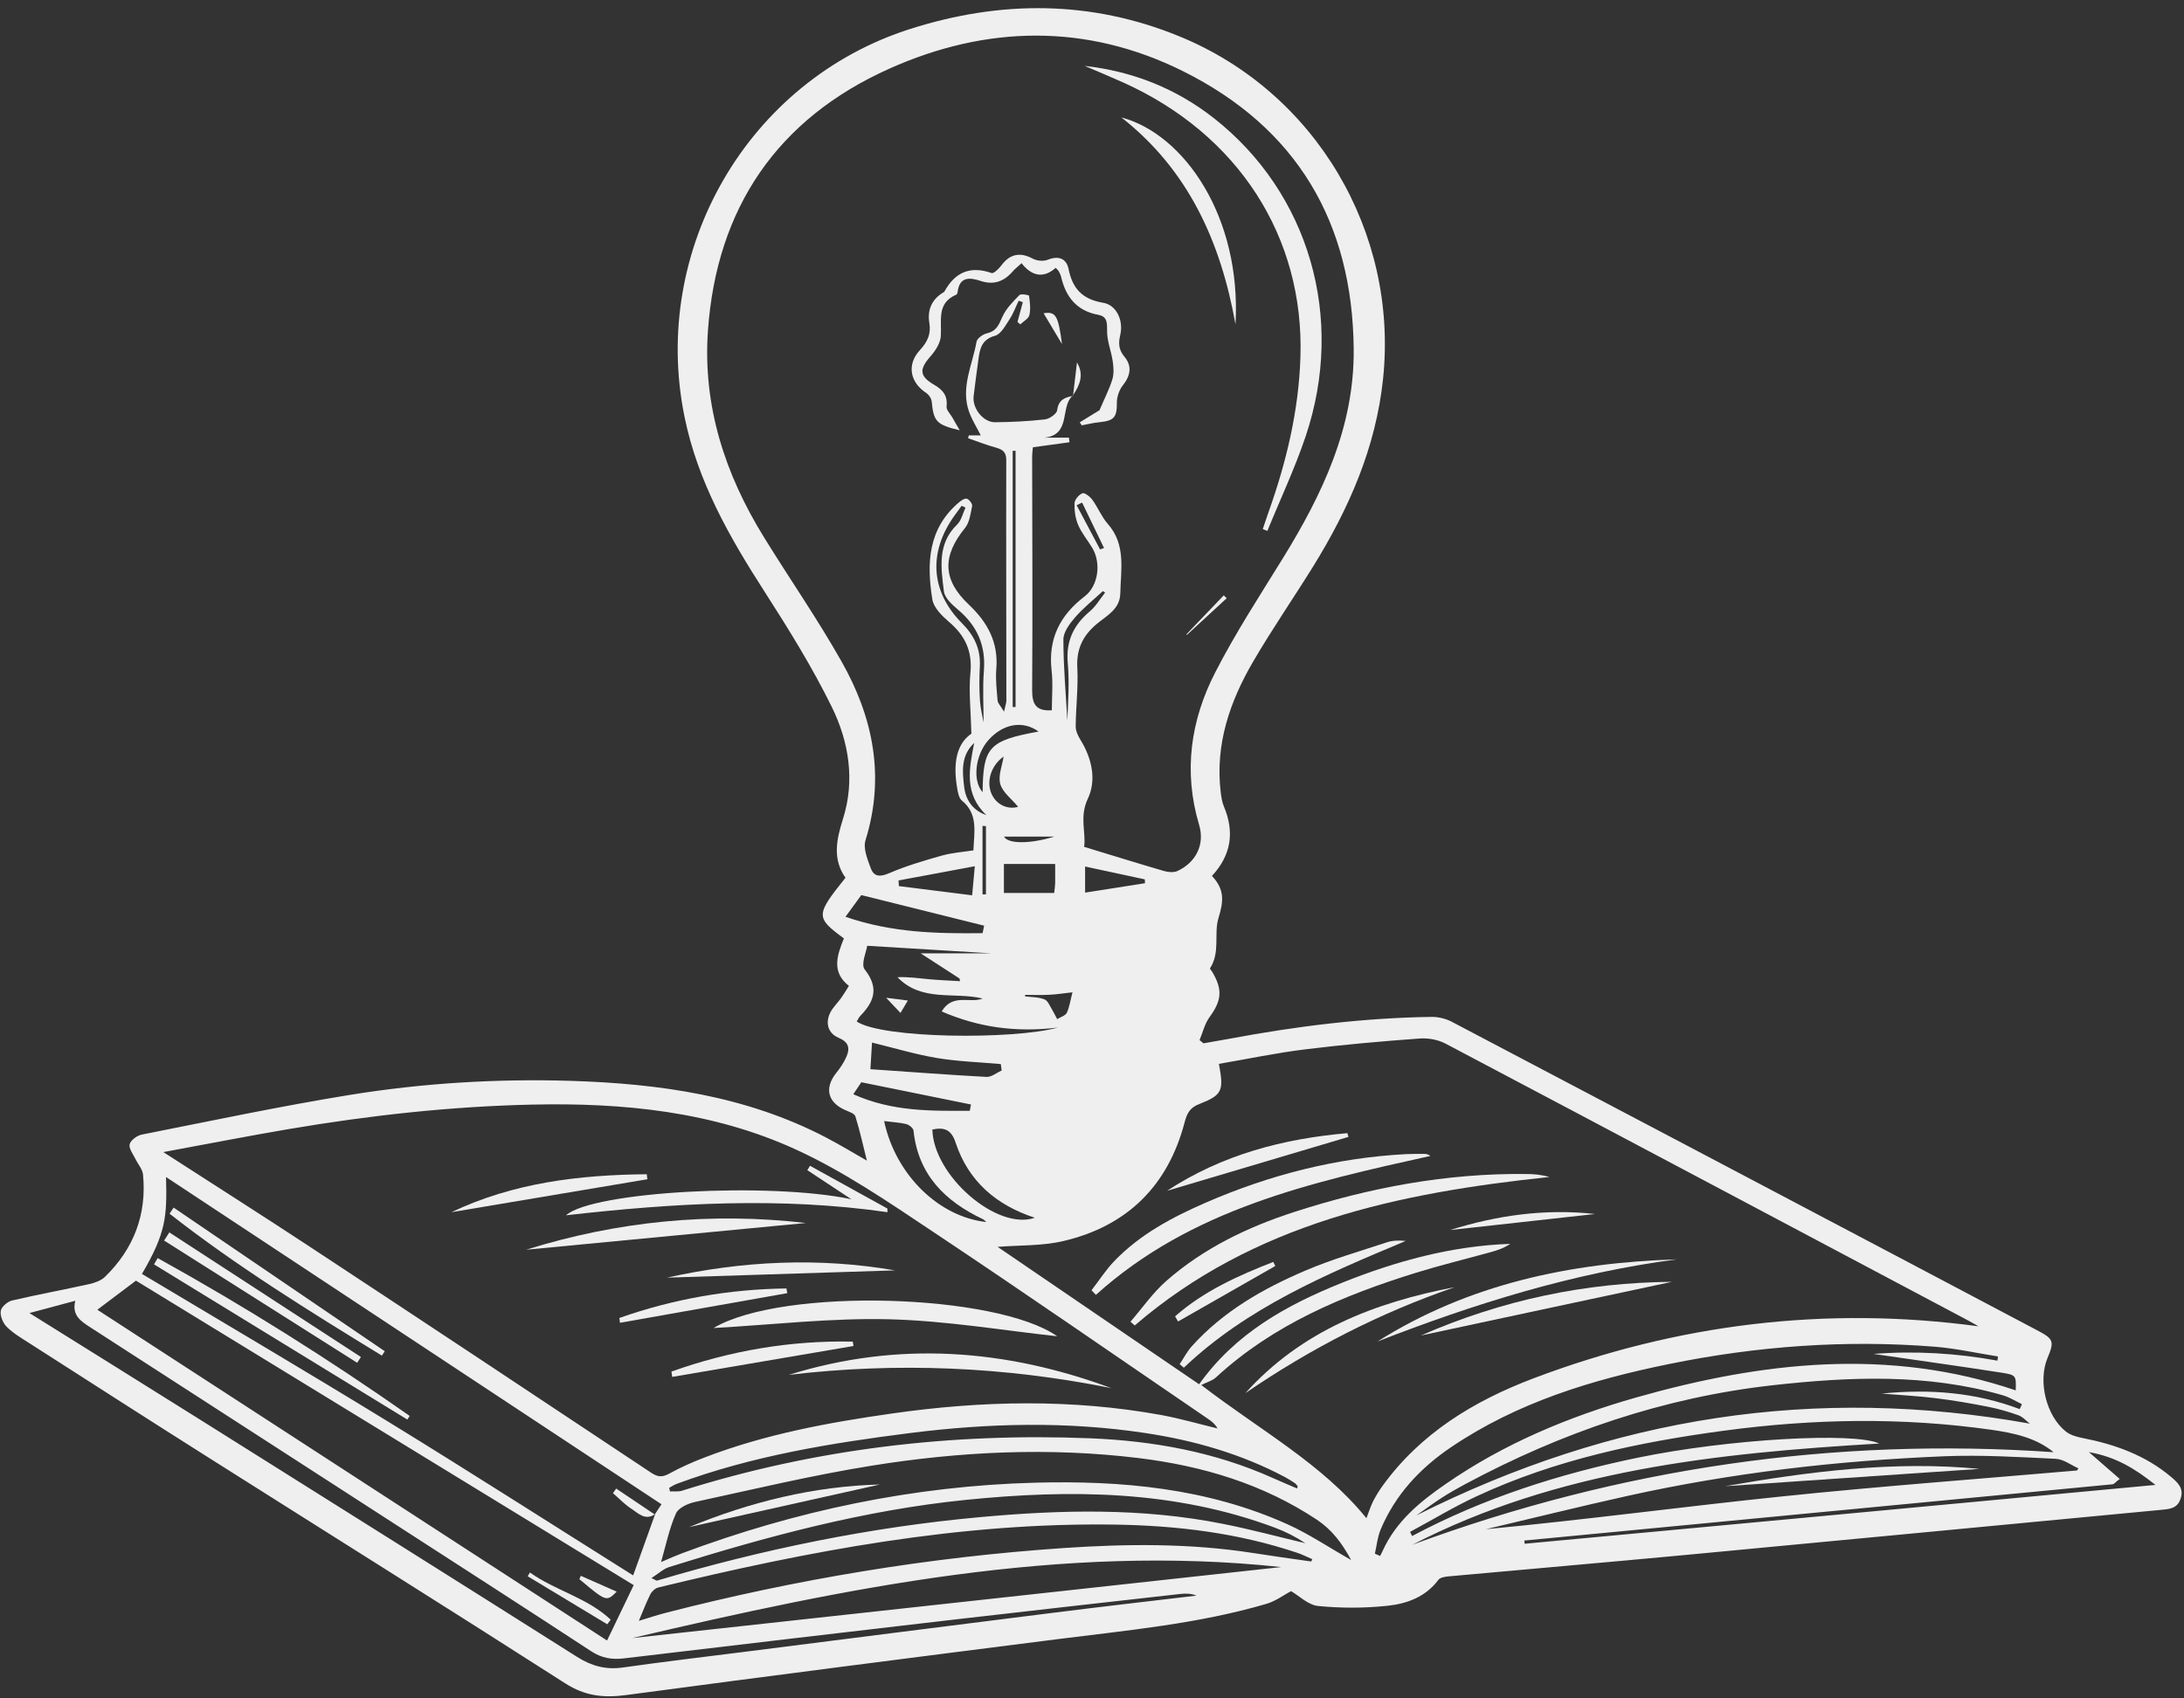 <?xml version="1.0" encoding="UTF-8" standalone="no"?><svg xmlns="http://www.w3.org/2000/svg" xmlns:xlink="http://www.w3.org/1999/xlink" fill="#efefef" height="1587.7" preserveAspectRatio="xMidYMid meet" version="1" viewBox="-0.8 -7.6 2041.7 1587.7" width="2041.7" zoomAndPan="magnify"><rect x="-0.8" y="-7.6" width="2041.7" height="1587.7" fill="#333333" stroke="none"/><g id="change1_1"><path d="M1002.3,362.7C1002.3,362.7,1002.3,362.7,1002.3,362.7c0.1-0.3,0.1-0.6,0.1-0.9c-0.1,0.2-0.3,0.4-0.4,0.6c0,0,0,0,0,0 c-0.2,0.1-0.3,0.3-0.5,0.4C1001.8,362.8,1002,362.8,1002.3,362.7L1002.3,362.7z"/><path d="M2028.7,1373.2c-23.9-20.1-52.2-30.3-82.4-36.2c-5.5-1.1-11.6-2.7-15.8-6.1c-18.5-14.7-26.2-46.9-17.3-68.5 c6.7-16.1,5.9-18.1-10-26.4c-44.2-23.3-88.3-46.7-132.5-70c-138.1-72.8-276.2-145.7-414.4-218.3c-5.6-2.9-12.6-4.6-18.9-4.5 c-63.5,0.9-126.3,8.7-188.7,20.4c-8.1,1.5-16.3,2.9-24.4,4.3c-1.2-1-2.5-2-3.7-3c3-7.2,4.8-15.2,9.2-21.3 c11.5-15.7,12.6-25.8,2.6-42.6c-0.7-1.1-2.3-2.8-2-3.3c9.7-14.7,3.5-32.5,7.8-46.6c4.8-15.8,6.2-26.7-6-39.7 c18.3-19.8,21.1-41.4,11.1-65.1c-1.7-4-2.3-8.6-2.9-13c-5.4-44.7,8.4-84.8,30.4-122.5c17.5-30,37.3-58.7,55.7-88.3 c33.7-54.4,59-111.6,65.7-176.4c14.1-136.7-63.1-267.6-190.4-319.7c-82.9-34-167.2-33.8-251.5-7C698.1,67.8,607.2,225.8,639.1,382 c12.3,60.5,41.8,112.2,74.6,163.2c22.6,35.2,44.8,70.9,63.2,108.4c15.9,32.4,21.7,68.6,10.4,104.3c-6.2,19.6-10,37.8,2.3,55.2 c-28,34.9-28.1,37.1-1.5,56.7c-6,15.1-12.2,31.2,4.7,44.4c-2.8,4.4-4.8,7.9-7.1,11.1c-2.6,3.6-5.7,6.9-8.3,10.5 c-7.3,10.4-5.5,22.2,5.7,26.9c9.5,4,10.9,9.7,7.4,17.7c-2.4,5.5-5.9,10.7-9.7,15.4c-11,13.9-7.9,27.2,8.3,34.4 c3.5,1.6,8.8,3.2,9.7,5.9c4.3,13.6,7.3,27.6,10.8,41.5c-12.9-7.4-25.5-15-38.5-21.8c-74.7-38.9-155.7-50.2-238.4-52.8 c-69.3-2.1-138.5,2.1-206.8,13.2c-65.1,10.6-129.7,24.3-194.4,37.1c-4.3,0.9-10.2,5.3-11.1,9c-0.9,4,3.2,9.2,5.4,13.7 c2.3,4.9,6.6,9.5,7.1,14.6c3.6,37.5-8.7,69.4-35.5,95.6c-3.8,3.7-9.8,5.7-15.1,6.9c-23.9,5.3-48,9.7-71.9,15.3 c-4.2,1-9.9,5.9-10.5,9.7c-0.7,4.7,2,11.2,5.5,14.8c5.9,5.9,13.4,10.4,20.5,14.9c57.1,36.6,114.2,73.3,171.5,109.5 c110.1,69.7,220.6,138.8,330.3,209.1c18.4,11.8,35.9,13.7,56.7,10.9c134.5-18,269-35.2,403.6-52.3c65.5-8.3,131.4-14.3,195.1-33 c8.8-2.6,16.6-8.5,23-11.9c7.6,4.4,16.1,13,25.3,13.9c21.5,2.1,43.5,2.1,64.9-0.2c18.1-1.9,35.6-8.2,47.6-24.3 c1.7-2.2,6.2-2.9,9.6-3.2c73.8-6.7,147.6-13.1,221.3-20c147.9-13.9,295.8-28.1,443.8-42.1c8.2-0.8,16.2-0.9,19.2-10.9 C2040.9,1383.9,2035,1378.5,2028.7,1373.2z M1808.8,1299.7c16.3,2,32.6,4.8,48.8,8c9.6,1.9,19.1,4.6,28.3,7.9 c4.3,1.5,7.6,5.4,10.9,7.9c-200.2-35.9-389.4-6.7-573.5,85.8c9.8-6.8,16.5-11.9,23.6-16.4c7.1-4.6,14.5-8.8,22-12.8 c90.2-48.4,185.6-81.1,287.5-92.5c72-8,144.2-11.1,215.2,9.4c6.2,1.8,11.9,5.5,17.8,8.3c-0.7,1.5-1.4,3-2.1,4.6 c-40.9-15.4-83.1-19.1-129-14.5C1776.9,1296.9,1792.9,1297.7,1808.8,1299.7z M785.8,610.7c-22.4-39.6-48.4-77.1-72.3-115.8 C676.9,435.7,656.1,372,661,301.7c8.1-115,65.1-198.3,169.6-245.1C921.2,16,1014.9,14,1105.2,59c106.4,53,158.4,141.4,159.5,259.7 c0.7,73-29.3,135.9-66.6,196.3c-21.6,34.9-44,69.4-62.7,105.8c-23.2,45-30.1,93-15.2,142.9c5.5,18.3-3,35.1-20.3,43.1 c-3.5,1.6-8.6,1.1-12.5,0c-24.3-7.1-48.5-14.6-74.7-22.6c1.9-13.1-4.6-27.9,3.4-44.9c8.3-17.4,4-37.6-6.8-55.1 c-2.4-3.8-4.6-8.6-4.5-12.9c0.2-18.3,2.5-36.6,1.5-54.8c-0.9-17.4,5.3-29.9,18.2-40.7c9.3-7.8,21.7-13.7,22-28.6 c0.5-22.5,5.5-45.6-11.8-65.1c-5.8-6.6-9.1-15.3-14.4-22.5c-2.1-2.9-7.2-6.8-9.2-6c-3.3,1.3-7.3,6-7.4,9.4 c-0.2,6.8,0.8,14.2,3.5,20.4c3.3,7.7,9,14.3,13.3,21.6c8.2,14,5.5,35.2-7.3,45c-23.3,17.8-34.3,39.9-30.9,69.4 c1.4,12.3,0.2,24.8,0.2,37.1c-14.7,1-18.5-5.6-18.4-19.1c0.5-72.8,0.1-145.6,0-218.3c0-2.6,0.4-5.2,0.7-8.5 c11.7-1.6,23-3.2,34.2-4.7c-0.2-1.4-0.3-2.9-0.5-4.3c-7.6,0-15.2,0-22.8,0c25-2.7,14.5-28.4,25.9-38.9c-7.3,1.4-12.9,3.8-14.1,13.2 c-0.4,3.4-7.1,8.1-11.3,8.6c-15.5,1.8-31.1,2.5-46.7,2.7c-11.2,0.1-21.5-13.1-20.1-24.5c1.4-11.9,3.1-23.9,4.7-35.8 c1.3-9.6,3.7-17.4,15.4-20.6c5.5-1.5,9.7-9.7,13.5-15.4c3.5-5.3,5.7-11.5,8.5-17.3c1.3,0.4,2.6,0.8,3.9,1.3 c-1.7,6.2-3.3,12.4-5,18.5c0.9,0.8,1.7,1.5,2.6,2.3c3-2.9,7.7-5.3,8.5-8.7c1.4-5.7,0.5-12.1-0.3-18.1c-0.1-0.7-7.6-2.1-9-0.6 c-6,6.2-12.5,12.6-15.9,20.3c-3.3,7.4-5.5,13.4-14.4,15.4c-3.8,0.9-9.3,4.8-9.8,8c-3.8,21.6-15,42.7-7,65.3 c2.7,7.6,7.1,14.5,11,22.2c-3.6,0-7.4,0-11.2,0c-0.2,0.9-0.4,1.7-0.7,2.6c8.7,3,17.2,6.4,26,8.8c6.3,1.8,9.7,4.1,9.7,11.6 c-0.2,75,0.1,150,0.1,225c0,2-0.8,4-2.2,10.3c-3.3-5.6-5.8-7.9-6-10.4c-0.8-9.8-2-19.7-1.2-29.4c2.1-24.9-8.1-43.7-25.7-60.3 c-24.7-23.3-24.9-45.4-3.5-71.7c4.2-5.2,5.2-13.5,6.6-20.5c0.4-2-2.7-6.1-4.9-6.8c-2-0.6-5.4,1.7-7.5,3.5 c-28.9,24.4-30.2,57.1-24.8,90.6c1.2,7.7,8.9,15.3,15.4,20.9c15.1,12.8,22.2,27.4,20.2,47.8c-1.7,17.4,0.4,35.1,0.9,56.9 c-14.7,10-16.9,29.3-13.4,50.2c0.7,4.3,1.6,9.9,4.5,12.3c15.4,12.6,11.5,29.3,10.8,46.6c-9.7,1.5-20,2.2-29.6,4.9 c-16.6,4.7-33.3,9.6-49.1,16.4c-8.5,3.7-14.3,3.4-17.2-4.5c-3.1-8.3-7.3-18.6-5-26.2C826.8,718.6,815.5,663,785.8,610.7z M1069.6,818.2c-18.3,2.9-36.6,5.8-56,8.8c0-9,0-15.4,0-24.4c19.1,4.1,37.5,8.1,55.8,12C1069.5,815.8,1069.5,817,1069.6,818.2z M870.8,1048.5c11.7-2.5,17.9,0.6,21.7,12.1c11.9,36.1,37.8,58.5,74.1,70.4C931.3,1143.3,871.9,1091.8,870.8,1048.5z M921.3,1135 c-44.5-4.8-84.9-44.2-95.6-94.4c7.8,1,14.4,1.3,20.7,2.8c2.7,0.7,6.5,3.8,6.8,6.1c4.3,41.3,29.5,66.1,65,82.9 C919.3,1133,920.1,1134,921.3,1135z M812.9,992.1c0.7-10.6,1.1-17.4,1.5-24.9c20.9,5.1,40.4,11,60.5,14.4 c19.7,3.3,39.9,3.9,59.9,5.7c0.3,2,0.6,4,0.8,6c-4.7,2.1-9.5,6.2-14.1,6C885.7,997.4,849.9,994.6,812.9,992.1z M800.1,947.5 c1.1-1.8,2-3.9,3.5-5.4c12.9-13.3,17.5-26.1,4-43.2c-3.9-4.8,1.7-17.1,2.3-22.2c46.3,2.8,87.4,5.3,116.5,7.1c-12.7,0-37.6,0-66.5,0 c14.2,9.2,25.2,16.3,36.3,23.5c0.2,0.8,0.4,1.7,0.5,2.5c-9.5-0.6-19.1-0.9-28.6-1.8c-9.9-0.9-19.8-2.4-29.9-1.9 c22.6,23.5,53.1,13.5,79.6,19.9c-11.7,4.9-27.9-5.2-38.3,12.1c34.3,14.8,68.9,19.8,108.6,15.1C946,964.7,823.8,963.5,800.1,947.5z M881.6,545.3c0.8,6.3,7.9,12.7,13.5,17.4c17.6,15,25.7,33.1,23.9,56.6c-1.3,16.6-0.3,33.4-0.3,48.6c-0.9-5.2-2.9-12.8-3.4-20.4 c-0.7-10.7-0.7-21.4-0.1-32.1c0.8-16.3-5.3-28.9-16.8-40.4c-29.3-29.4-31.5-66.2-7-100.4c2.2-3.1,4.5-6.2,6.8-9.3 c1.2,0.6,2.4,1.1,3.6,1.7c-2.5,5.3-3.8,11.9-7.8,15.8C875.3,500.8,878.9,523.4,881.6,545.3z M970.1,676.4 c-46.4,8.4-51.9,14.5-52.3,56.7c-9.7-10.7-6.9-35,5.5-48.8C936.8,669.2,955.2,665.6,970.1,676.4z M945.9,653.5 c0-79.9,0-159.7,0-239.6c0.9,0,1.8,0,2.7,0c0,79.8,0,159.6,0,239.5C947.7,653.4,946.8,653.5,945.9,653.5z M934.3,725.4 c2.2,7.9,10.7,14,16.7,21.4c-9.9,2.8-20.3-2-24.8-12c-5.3-11.9-0.3-26.9,11.2-35C936.2,708.1,932.1,717.6,934.3,725.4z M937.7,800.2c15.6,0,30.5,0,47.9,0c0,6.9,0.1,12.6,0,18.3c-0.1,2.6-0.5,5.1-0.9,8.8c-15.8,0-31.1,0-47,0 C937.7,818.4,937.7,809.8,937.7,800.2z M937.8,774.6c15,0,30,0,47,0C962,781.7,941.3,781.5,937.8,774.6z M909.9,687.1 c-4.6,23.8-9.7,47.5,11.4,67.4c-11.3-3.8-19-12.5-20.7-26C898.8,713.9,897.3,698.8,909.9,687.1z M917.7,764.6 c1.1,0.1,2.1,0.1,3.2,0.2c0,21.3,0,42.6,0,63.8c-1.1,0-2.1,0-3.2,0C917.7,807.3,917.7,786,917.7,764.6z M987.5,945.3 c-1.6-2.9-3-6-4.7-8.8c-2.2-3.5-4-8.5-7.2-9.7c-5.5-2.2-12-2-18.1-2.8c0-0.5,0-0.9,0-1.4c7.5,0,15,0.3,22.5-0.1 c6.9-0.3,13.7-1.4,21.8-2.3c-2,7.6-2.8,13.8-5.3,19.2C995,942.2,990.5,943.4,987.5,945.3z M997.4,612.4c1.6,17.9,0.3,36-0.4,53.8 c-1.4-25.3-3.7-50.6-3.7-75.9c0-6.9,5.8-14.7,10.8-20.5c7.8-9,17.3-16.5,26.1-24.7c0.7,0.5,1.4,0.9,2.1,1.4 c-4.8,6-8.7,12.9-14.5,17.7C1002.6,577.1,995.6,592.1,997.4,612.4z M1027.6,506.1c-7.3-13.8-14.6-27.6-21.9-41.3 c1.7-0.8,3.4-1.7,5.1-2.5c6.8,14.2,13.7,28.3,20.5,42.5C1030,505.2,1028.8,505.7,1027.6,506.1z M910.5,802.3 c-0.9,10.2-1.6,17.5-2.5,27.2c-23.5-2.9-46-5.8-68.5-8.6c-0.1-1.8-0.2-3.5-0.3-5.3C862.3,811.4,885.4,807,910.5,802.3z M789.6,849.6c6.7-9.2,11.5-15.8,14.8-20.3c39.6,9.8,77.2,19.2,114.8,28.6c-0.5,2.3-1,4.7-1.4,7 C875.3,865.4,833.1,864.6,789.6,849.6z M796.9,1015.5c3.8-5.7,6-8.9,7.5-11.2c34.8,7.1,68.6,14,102.5,20.8c-0.4,2-0.7,3.9-1.1,5.9 C869.6,1031.1,833.3,1031.9,796.9,1015.5z M269.1,1048.1c75.3-12.8,151.2-21.2,227.6-22.9c85.1-1.9,169.3,6.4,247.2,42.3 c44.6,20.5,86,48.9,127.1,76.3c86.5,57.6,172,116.9,257.9,175.5c3.2,2.2,6.2,4.5,8.5,8.7c-17.4-4.2-34.7-9.2-52.3-12.5 c-83.8-15.3-167.9-13.5-251.9-1.5c-59.7,8.5-118.9,19.4-175.5,41.2c-11.2,4.3-22.3,9.2-32.8,15c-6.4,3.5-10.6,3.4-16.8-0.7 c-106.6-70.9-213.4-141.7-320.3-212.1c-43.9-28.9-88.3-57.1-135.9-87.8C192.9,1062,230.9,1054.6,269.1,1048.1z M1200.7,1373.6 c3.1,1.7,6.1,3.6,9.1,5.6c1,0.7,1.7,1.9,2.6,2.9c-0.2,0.7-0.5,1.3-0.7,2c-7.6-3.3-15.3-6.5-22.9-9.9 c-54.2-24.3-111.7-34.6-170.3-37c-129.8-5.2-257.4,9.8-381.7,49c-3.5,1.1-7.5,0.5-11.3,0.7c-0.2-1.1-0.5-2.3-0.7-3.4 c2.4-1.3,4.8-2.9,7.3-3.8c70.4-26.1,143.8-38,217.8-47.4c73.4-9.3,146.8-11.1,220.1,0C1115.7,1339.2,1159.7,1351.8,1200.7,1373.6z M154.4,1092.9c154.8,102.3,308.5,203.8,463.2,306c-2.5,3.8-4.3,6.6-6.1,9.2c-0.1,0.1-0.2,0.1-0.3,0.2c0,0,0.1,0.1,0.1,0.1 c0,0,0,0,0.1-0.1c0,0,0,0,0,0l0.3-0.3c-7.2,19.9-14.3,39.8-20.6,57.4c-74.8-47-150.9-95.8-227.8-143 c-76.7-47.1-154.2-92.7-231.4-138.9C154.5,1145,155.4,1129.7,154.4,1092.9z M624.7,1457.6c90.7-28.4,182.3-53.2,277.3-62.8 c97.9-9.9,195.1-9.2,289.1,26c9.9,3.7,19.4,8.5,28.4,14.5c-25.7-6.1-51.2-13-77.1-18.1c-75.6-15.1-151.8-13.2-227.9-6.2 c-102.4,9.4-202.7,30.1-301.2,59.3c-0.3,0.1-0.8-0.3-5.1-2.4C614.9,1463.6,619.4,1459.3,624.7,1457.6z M126.3,1189.8 c154.9,94.8,309.2,189.2,465.3,284.7c-8.1,16.8-16.2,33.8-24.9,51.8c-159.5-103.5-317.3-206-476.5-309.3 C102.9,1207.4,115.3,1198,126.3,1189.8z M986.5,1500c-96.9,12.1-193.8,24.5-290.8,36.8c-38.1,4.8-76.2,9.3-114.1,14.7 c-15.9,2.3-29.3-1.3-42.9-9.9c-116.5-73.7-233.3-147-350-220.3c-53.2-33.4-106.6-66.6-162-101.2c14.7-4,28-7.5,42.9-11.5 c-3.5,13.6,5.2,19.1,13.8,24.7c93,60,185.9,120,278.8,180.1c63.3,40.9,126.7,81.7,189.8,123c9.7,6.3,19.1,7.9,30.3,6.6 c104.1-12.4,208.2-24.6,312.3-36.7c69.1-8,138.3-15.7,207.5-23.5c5.1-0.6,10.2-0.7,15.6,1.5C1074,1489.5,1030.2,1494.5,986.5,1500z M590.2,1524c200.5-47.1,401.6-88.4,606.7-66.4C996.5,1479.6,793.4,1501.8,590.2,1524z M1225.1,1452.4c-18.3-2.6-36.6-5.1-54.9-8 c-58.6-9.1-117.6-8.6-176.4-4.6c-125.8,8.5-249.8,29.1-371.9,60.5c-8.1,2.1-16,4.7-25.5,7.6c3.9-9.1,6.9-17.2,10.8-24.9 c1.4-2.7,4.5-5.6,7.4-6.3c140.3-34.1,281.7-61,427.1-58.8c57.8,0.9,114.8,7.8,170,26.3c4.9,1.6,9.5,4,14.2,6 C1225.7,1450.9,1225.4,1451.7,1225.1,1452.4z M1202.8,1417.6c-75-33.8-154.9-41-235.7-38.9c-113.8,3-223.9,26.2-330.5,66.1 c-6.1,2.3-12.1,5-19.4,8.1c4.6-16.1,7.7-31.4,13.9-45.4c2.3-5.3,11.3-9.4,18-10.8c54.9-11.9,109.6-25,165-33.9 c82.7-13.3,166.1-17.3,249.6-7.1c59.6,7.3,116.1,24.1,166.7,57.7c13.9,9.3,23.4,21.8,31.9,37.6 C1241.1,1439,1222.8,1426.6,1202.8,1417.6z M1276.6,1411.9c-41.4-50.9-98.5-81.6-154.4-124.5c5.2-2.7,10.4-4,13.8-7.2 c53.6-49.4,118.8-76.6,187-97.8c23-7.1,46.4-12.8,69.6-19.2c6.3-1.7,12.6-3.8,18.4-7.8c-54.8,1.9-107,16.2-157.5,36.5 c-51.4,20.7-99.3,47-133.3,94.8c-63.6-43.4-126.7-86.4-188.4-128.5c20-1.6,41.6-0.7,61.8-5.5c59.3-14,97.4-51.5,113-110.8 c2.2-8.3,4.8-13.8,13.7-17.2c21.7-8.5,23.1-12.4,18.4-37.6c27-4.6,53.9-10.3,81.1-13.6c35.4-4.4,71-7.5,106.6-10.1 c7.9-0.6,17.2,1.1,24.2,4.8c162.6,85.8,324.9,172.1,487.3,258.2c4.3,2.3,8.4,4.7,10.9,6.1c-142-19.2-281.3-2.4-416.4,48.8 c-55.3,21-105.2,51.2-140.8,100.5c-3.4,4.7-6.4,9.7-9,14.8C1280.3,1401.4,1278.7,1406.5,1276.6,1411.9z M1291.8,1442.4 c-0.7,1.6-1.6,3.2-2.4,4.8c-1.6-0.7-3.2-1.4-4.9-2.1c1.7-7.5,2.4-15.4,5.3-22.4c13.7-32.6,36.6-57.3,65.8-77.1 c61.9-41.9,131.6-63.1,203.7-77.8c82.2-16.8,165.2-22.9,248.9-16.2c19.7,1.6,39.2,6,58.8,9.1c-0.2,1.3-0.4,2.6-0.5,3.9 c-38.4-7-77-9.3-115.8-6.3c40.2,5.9,80.2,11.4,120,17.6c13.4,2.1,13.3,2.9,12.9,16.5c-118.9-40.3-237.3-26.7-354.7,6.6 c-63.2,18-123.8,43.2-178.3,81C1326.7,1396.5,1304.3,1414.8,1291.8,1442.4z M1319.6,1436.7c135.9-70,284.2-85.6,436.4-94.6 c-23.4-11-141.3-4.2-225.5,13.2c-73.4,15.1-144.6,37.8-211.2,73.3c-0.6-1.3-1.3-2.6-1.9-3.9c20.9-11.2,41.2-23.6,62.7-33.5 c73.2-34,151.2-50.4,230.7-61.1c83.2-11.2,166.4-12.7,249.7-0.9c20.9,3,41.8,7.3,58.5,21 C1712.7,1335.9,1513.3,1365.3,1319.6,1436.7z M1521,1391c97.4-21.6,196.2-32.9,295.8-37c34.7-1.4,69.5,0.7,104.2,2.4 c7.2,0.3,14.2,5.8,21.2,8.9c-0.4,0.7-0.8,1.3-1.3,2c-92.4,8-185,14.8-277.2,24.4c-91.8,9.5-183.2,21.8-275.4,30.5 C1432.6,1411.8,1476.7,1400.8,1521,1391z M1424.5,1435.8c-0.1-1-0.2-2-0.3-3c183.3-17.5,366.6-35,549.9-52.6c1.5-0.1,2.7-2,6.7-5 c-9.5-8.3-17.7-15.4-28.8-25.1c25.3,4.5,43.2,15.5,62.2,30.7C1816.1,1399.4,1620.3,1417.6,1424.5,1435.8z"/><path d="M1214.9,326.4c-1.6,49.9-13.1,97.9-29.8,144.8c-1.9,5.3-3.6,10.6-5.4,15.9c1.4,0.6,2.9,1.1,4.3,1.7 c12-29.5,25.7-58.4,35.8-88.5c37.3-110.8,3.1-227.5-85.8-297.4c-35.4-27.8-75.8-43.8-120.8-48.9c12.1,5.2,24.2,10.2,36.2,15.6 C1156.7,118,1218.6,213.8,1214.9,326.4z"/><path d="M865.2,359.9c2.4,1.6,4.7,5.1,5,8c1.8,18.5,4.4,21.7,26.2,26.8c-3-5.1-4.9-8.3-6.7-11.6c-2-3.6-6-7.4-5.6-10.7 c1.1-10.2-3.6-15.6-11.7-20.3c-13.8-8-13.9-14.4-3.6-26.2c4.7-5.3,9.5-12.6,9.9-19.2c1-14.7-4.1-30.8,14.5-38.8 c0.6-0.3,1.1-1.5,1.2-2.3c1.7-14.8,11.4-13.9,21.6-10.5c12.2,4,21.8,0.5,29.9-8.9c2.2-2.6,5-4.6,8.3-7.7 c9.7,12.4,20.8,14.3,31.9,4.3c1.8,2,2.6,2.6,2.9,3.3c0.8,1.6,1.7,3.2,2.1,4.9c4.4,19,14.6,32.1,35,35.8c9.6,1.8,7.7,9.6,8.1,17 c0.4,8.8,3.9,17.4,5.2,26.2c0.8,5.6,1.3,11.8-0.3,17c-2.8,9.2-7.3,17.8-12,28.9c-4.1,2.5-11.3,6.9-18.5,11.4 c0.6,0.9,1.3,1.9,1.9,2.8c5.4-1,10.8-2.4,16.3-2.9c14.1-1.4,16.6-4.7,16.5-18.5c0-5.3,2.2-11.7,5.5-15.9c7.2-9,8.9-18,1.7-26.7 c-5.6-6.7-5.9-12.7-4-20.7c3.1-13.4-3.6-27.9-16-29.9c-19.2-3.2-28.6-13-32.3-31.4c-2-10-9.3-12.9-19.6-8.8c-4,1.6-10.1,1-14-1.1 c-11.6-6.2-21.1-4.5-29,6c-2.4,3.2-7.3,8.2-9.4,7.5c-20.2-7.1-34.3-0.6-44.2,17.4c-0.2,0.4-0.7,0.5-1.1,0.8 c-10.8,6.6-14.9,16.4-12.9,28.5c1.7,10.2-1.7,17.5-8.6,25.1C846.6,333.1,849.8,349.9,865.2,359.9z"/><path d="M1047.5,102.2c63,49.4,93,116.9,106.7,193.5C1159.9,195.4,1106.3,117.8,1047.5,102.2z"/><path d="M1108.2,585.6c0.2,0.1,0.4,0.3,0.6,0.4c12.4-11.4,24.8-22.9,37.2-34.3c-0.9-0.9-1.9-1.7-2.8-2.6 C1131.6,561.3,1119.9,573.5,1108.2,585.6z"/><path d="M974.8,285.3c5.2,8.7,10.7,17.8,17.2,28.8C988.5,287,986,283.5,974.8,285.3z"/><path d="M1006,331.3c-1.2,10.2-2.4,20.3-3.6,30.5C1008.8,352.3,1012.7,342.5,1006,331.3z"/><path d="M1426.1,1090.1c-74.4-0.9-146.6,12.7-217,35.5c-43.6,14.1-84.7,33.9-119.4,64.3c-12.7,11.1-22.5,25.4-33.7,38.3 c1.3,1.2,2.6,2.3,4,3.5c111.3-95.8,246.9-124,387.6-138.8C1440.1,1090.7,1433.1,1090.1,1426.1,1090.1z"/><path d="M1331.1,1071.3c-5.8,0-11.6-0.1-17.4,0.2c-65.3,3.4-127.6,19.4-187.4,45.4c-31.2,13.6-61.2,29.5-85.1,54.3 c-8.1,8.3-14.4,18.3-21.6,27.6c1.4,1.4,2.7,2.9,4.1,4.3c89-80.3,200.8-105.1,312.7-129.9 C1334.5,1071.8,1332.8,1071.3,1331.1,1071.3z"/><path d="M1295.3,1154.1c-25.4,8.4-51.2,15.8-75.8,26.3c-39.6,16.9-76.8,38.1-106.1,70.7c-4.5,5-7.6,11.1-11.4,16.8 c1.3,1.1,2.6,2.2,3.9,3.3c59.4-56.4,133.2-87.4,207.4-118.5C1306.9,1152,1300.9,1152.2,1295.3,1154.1z"/><path d="M1286.9,1246.7c90.5-35.3,182.9-64.1,279.8-76.8C1467.2,1173,1372.3,1192.9,1286.9,1246.7z"/><path d="M1562.2,1190.9c-81.2,0.7-158.9,17-234.7,50.2C1407,1224,1484.6,1207.5,1562.2,1190.9z"/><path d="M1163.4,1295c60.9-41.7,125.8-75.1,195.7-99.1C1284.2,1210.2,1215.7,1236.8,1163.4,1295z"/><path d="M1258.8,1051.9c-60,5.2-117.1,20.1-168.6,53.9c56.5-16.8,113.1-33.6,169.6-50.4C1259.5,1054.2,1259.2,1053.1,1258.8,1051.9 z"/><path d="M1189.5,1172.3c-33,12.9-65.1,27.3-91.8,50.9c0.9,1.6,1.9,3.2,2.8,4.8c30.3-17.3,60.6-34.6,90.9-51.9 C1190.7,1174.8,1190.1,1173.5,1189.5,1172.3z"/><path d="M1354.7,1142.5c45.2-5,90.4-10,135.6-15C1443.8,1122.3,1398.8,1128.7,1354.7,1142.5z"/><path d="M666.2,1234.1c55.6-3.1,109.8-9.5,163.7-8.2c53.5,1.3,106.8,10.4,157.6,15.9C931.3,1202.1,731.2,1195.7,666.2,1234.1z"/><path d="M736.6,1277.9c101.2-12,201.7-7.7,301.5,12.4C939,1253.6,838.6,1246.1,736.6,1277.9z"/><path d="M828.8,1125.8c0-1.1,0-2.3,0-3.4c-24.1-13.3-48.3-26.7-72.4-40c-0.8,1.4-1.6,2.8-2.5,4.1c13.2,8.7,26.3,17.4,41.2,27.2 c-76.3-16.2-241.6-7.4-266.8,15C629.6,1117.2,729.1,1111.4,828.8,1125.8z"/><path d="M491,1160.9c87.2-8.3,174.4-16.7,261.5-25C663.7,1125.6,576.5,1134.2,491,1160.9z"/><path d="M603.8,1090.3c-62.9,0.6-124.6,7.9-182.6,35.5c61.1-10.3,122.1-20.5,183.2-30.8C604.2,1093.4,604,1091.8,603.8,1090.3z"/><path d="M796.4,1246.8c-58.3-1.2-114.7,8.5-169.5,28c0.2,1.7,0.5,3.3,0.7,5c56.5-9.6,113-19.2,169.5-28.9 C796.9,1249.5,796.7,1248.2,796.4,1246.8z"/><path d="M622.7,1187c71.4-2.3,142.3-4.5,213.2-6.8C764.4,1167.9,693.4,1171.3,622.7,1187z"/><path d="M734.4,1197.1c-53.6,0.7-105.7,9.8-156.2,27.6c0.2,1.5,0.4,3,0.6,4.5c52.1-9.2,104.3-18.5,156.4-27.7 C734.9,1200,734.6,1198.5,734.4,1197.1z"/><path d="M382.2,1316.3c-76-53.3-154.4-102.6-235.6-147.6c-1.1,2-2.2,3.9-3.4,5.9c78.9,48.4,157.9,96.7,236.8,145.1 C380.8,1318.6,381.5,1317.5,382.2,1316.3z"/><path d="M358.9,1255.8c-65.8-44.8-131.6-89.6-197.4-134.3c-1.3,1.9-2.6,3.8-3.8,5.7c62.8,49.2,130.6,91.1,198.5,132.7 C357.1,1258.5,358,1257.2,358.9,1255.8z"/><path d="M336.6,1261.2c-59.7-38.8-119.4-77.7-179.1-116.5c-1.6,2.5-3.2,5.1-4.9,7.6c60.2,38.1,120.4,76.2,180.5,114.3 C334.3,1264.8,335.4,1263,336.6,1261.2z"/><path d="M572.2,1388.5c5.6,4.8,10.7,10.3,16.8,14.3c6.6,4.2,13,11.6,22.2,5.6c-12-8-24-16.1-36-24.2 C574.3,1385.6,573.3,1387.1,572.2,1388.5z"/><path d="M570.1,1506.8c-21.7-20.5-51.7-27.1-75.5-44.1c-0.7,1.2-1.4,2.4-2.1,3.5c24.8,15,49.6,29.9,74.4,44.9 C568,1509.6,569.1,1508.2,570.1,1506.8z"/><path d="M575.7,1480.6c-11.8-5.2-22.7-10-33.5-14.8c-0.5,1-0.9,2.1-1.4,3.1C566.1,1490.1,566.1,1490.1,575.7,1480.6z"/><path d="M821.8,1380.4c-61.6,1.6-121,16.2-178.4,39.8C702.9,1406.9,762.4,1393.6,821.8,1380.4z"/><path d="M1611.8,1382c79.3-5.4,158.6-10.8,238-16.2C1769.5,1358.1,1690.5,1368.3,1611.8,1382z"/><path d="M841,939.5c2-3.3,3.9-6.7,6.9-11.6c-7.1-0.9-11.7-1.5-20.3-2.6C834.1,932.1,837.6,935.8,841,939.5z"/></g></svg>